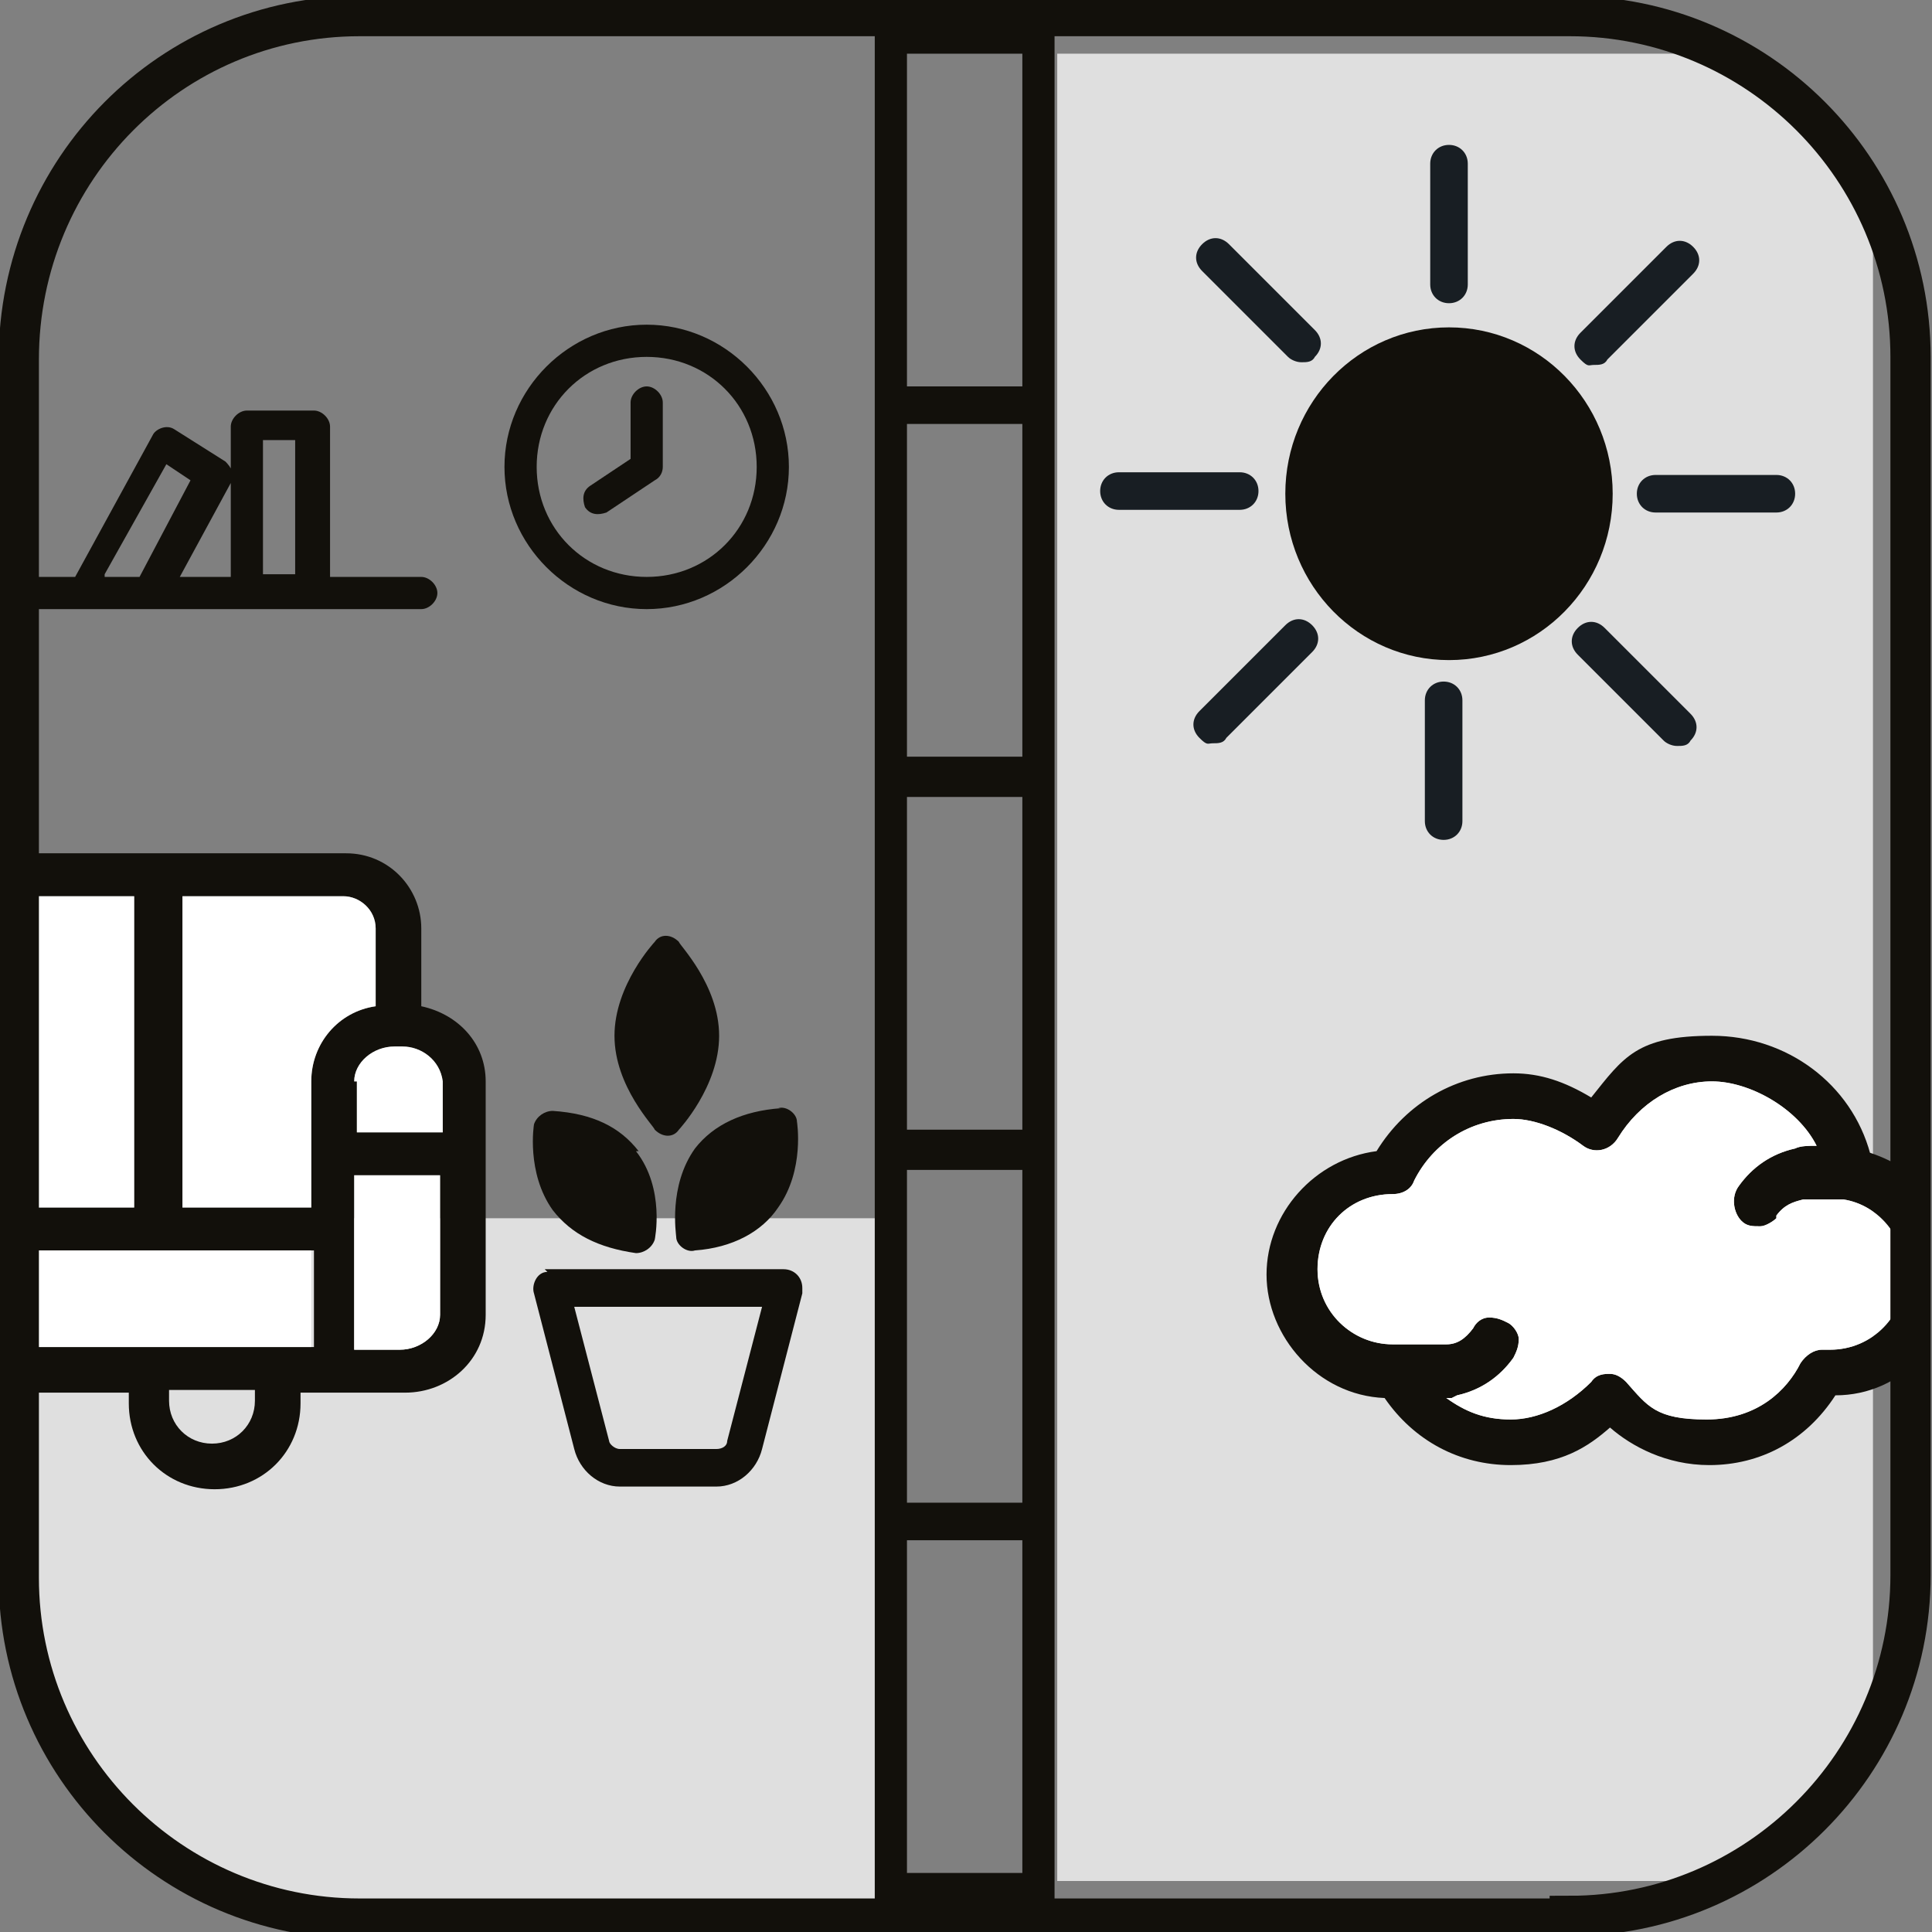 <?xml version="1.0" encoding="UTF-8"?>
<svg id="Livello_1" data-name="Livello 1" xmlns="http://www.w3.org/2000/svg" xmlns:xlink="http://www.w3.org/1999/xlink" version="1.1" viewBox="0 0 72 72">
  <rect x="0" y="0" width="72" height="72" fill="#808080" stroke="none"/>
  <defs>
    <clipPath id="clippath">
      <path d="M.7,13.4v45.4c0,7,5.7,12.7,12.7,12.7h45.1c7,0,12.7-5.7,12.7-12.7V13.4c0-7-5.7-12.7-12.7-12.7H13.4c-7,0-12.7,5.7-12.7,12.7Z" fill="none" stroke-width="0"/>
    </clipPath>
    <clipPath id="clippath-1">
      <path d="M.7,13.4v45.4c0,7,5.7,12.7,12.7,12.7h45.1c7,0,12.7-5.7,12.7-12.7V13.4c0-7-5.7-12.7-12.7-12.7H13.4c-7,0-12.7,5.7-12.7,12.7Z" fill="none" stroke-width="0"/>
    </clipPath>
    <clipPath id="clippath-2">
      <path d="M.7,13.4v45.4c0,7,5.7,12.7,12.7,12.7h45.1c7,0,12.7-5.7,12.7-12.7V13.4c0-7-5.7-12.7-12.7-12.7H13.4c-7,0-12.7,5.7-12.7,12.7Z" fill="none" stroke-width="0"/>
    </clipPath>
  </defs>
  <g clip-path="url(#clippath)">
    <rect x="-2" y="45.4" width="35.5" height="26.1" fill="#dfdfdf" stroke-width="0"/>
    <rect x="20.5" y="20.8" width="68.1" height="30.4" transform="translate(18.6 90.6) rotate(-90)" fill="#dfdfdf" stroke-width="0"/>
    <g>
      <path d="M54,11.3c.4,0,.7-.3.7-.7v-4.5c0-.4-.3-.7-.7-.7s-.7.3-.7.7v4.5c0,.4.3.7.7.7Z" fill="#181e23" stroke-width="0"/>
      <path d="M59.4,13.6c.2,0,.4,0,.5-.2l3.2-3.2c.3-.3.3-.7,0-1s-.7-.3-1,0l-3.2,3.2c-.3.3-.3.7,0,1s.3.2.5.2Z" fill="#181e23" stroke-width="0"/>
      <path d="M61.7,19.1h4.5c.4,0,.7-.3.7-.7s-.3-.7-.7-.7h-4.5c-.4,0-.7.3-.7.7s.3.7.7.7Z" fill="#181e23" stroke-width="0"/>
      <path d="M62.5,27.8c.2,0,.4,0,.5-.2.3-.3.3-.7,0-1l-3.2-3.2c-.3-.3-.7-.3-1,0s-.3.7,0,1l3.2,3.2c.1.1.3.2.5.2Z" fill="#181e23" stroke-width="0"/>
      <path d="M53.8,31.3c.4,0,.7-.3.7-.7v-4.5c0-.4-.3-.7-.7-.7s-.7.3-.7.7v4.5c0,.4.3.7.7.7Z" fill="#181e23" stroke-width="0"/>
      <path d="M45.2,27.7c.2,0,.4,0,.5-.2l3.2-3.2c.3-.3.3-.7,0-1s-.7-.3-1,0l-3.2,3.2c-.3.3-.3.7,0,1s.3.2.5.2Z" fill="#181e23" stroke-width="0"/>
      <path d="M41.7,19h4.5c.4,0,.7-.3.7-.7s-.3-.7-.7-.7h-4.5c-.4,0-.7.3-.7.7s.3.7.7.7Z" fill="#181e23" stroke-width="0"/>
      <path d="M48.5,13.5c.2,0,.4,0,.5-.2.3-.3.3-.7,0-1l-3.2-3.2c-.3-.3-.7-.3-1,0s-.3.7,0,1l3.2,3.2c.1.1.3.2.5.2Z" fill="#181e23" stroke-width="0"/>
      <ellipse cx="54" cy="18.4" rx="6.1" ry="6.2" fill="#12100b" stroke-width="0"/>
    </g>
    <g clip-path="url(#clippath-1)">
      <path d="M2.1,14.3v43.5c0,6.7,5.4,12.2,12.2,12.2h43.3c6.7,0,12.2-5.5,12.2-12.2V14.3c0-6.7-5.4-12.2-12.2-12.2H14.3c-6.7,0-12.2,5.5-12.2,12.2Z" fill="none" stroke-width="0"/>
    </g>
    <g clip-path="url(#clippath-2)">
      <path d="M2.1,14.3v43.5c0,6.7,5.4,12.2,12.2,12.2h43.3c6.7,0,12.2-5.5,12.2-12.2V14.3c0-6.7-5.4-12.2-12.2-12.2H14.3c-6.7,0-12.2,5.5-12.2,12.2Z" fill="none" stroke-width="0"/>
    </g>
    <g>
      <path d="M20.4,47.4c-.4,0-.6.5-.5.8l1.5,5.8c.2.8.9,1.4,1.7,1.4h3.6c.8,0,1.5-.6,1.7-1.4l1.5-5.8c0,0,0-.1,0-.2,0-.4-.3-.7-.7-.7h-8.7c0,0-.1,0-.2,0ZM21.4,48.7h7s-1.3,5-1.3,5c0,.2-.2.3-.4.3h-3.6c-.2,0-.4-.2-.4-.3,0,0-1.3-5-1.3-5Z" fill="#12100b" stroke-width="0"/>
      <path d="M29.1,41.3c-1.4.1-2.5.6-3.2,1.5-1,1.4-.7,3.2-.7,3.3,0,.3.4.6.7.5,1.4-.1,2.5-.7,3.1-1.6,1-1.4.7-3.2.7-3.2,0-.3-.4-.6-.7-.5Z" fill="#12100b" stroke-width="0"/>
      <path d="M23.8,42.9c-.7-.9-1.7-1.4-3.2-1.5-.3,0-.6.2-.7.5,0,0-.3,1.8.7,3.2.7.9,1.7,1.4,3.1,1.6.3,0,.6-.2.7-.5,0,0,.4-1.9-.7-3.3Z" fill="#12100b" stroke-width="0"/>
      <path d="M24.4,35.1c0,0-1.5,1.6-1.5,3.5s1.5,3.4,1.5,3.5c0,0,0,0,0,0,.3.3.7.3.9,0,0,0,1.5-1.6,1.5-3.5s-1.5-3.4-1.5-3.5c-.3-.3-.7-.3-.9,0Z" fill="#12100b" stroke-width="0"/>
    </g>
    <path d="M-25.3,40.3v8.7c0,1.6,1.4,2.9,3,2.9h3.9c0,.1,0,.3,0,.4,0,1.8,1.4,3.2,3.2,3.2,1.8,0,3.2-1.4,3.2-3.2,0-.1,0-.3,0-.4H4.8c0,.1,0,.3,0,.4,0,1.8,1.4,3.2,3.2,3.2,1.8,0,3.2-1.4,3.2-3.2,0-.1,0-.3,0-.4h3.9c1.6,0,3-1.2,3-2.9v-8.7c0-1.4-1-2.5-2.4-2.8v-2.9c0-1.5-1.2-2.8-2.8-2.8h-2.3s-28.4,0-28.4,0h-2.3c-1.5,0-2.8,1.2-2.8,2.8v2.9c-1.4.2-2.4,1.4-2.4,2.8ZM5,33.4v11.6s-17.2,0-17.2,0v-11.6s17.2,0,17.2,0ZM13.2,43.8h3.2v5.2c0,.7-.7,1.3-1.5,1.3h-1.7v-6.4ZM13.2,40.3c0-.7.7-1.3,1.5-1.3h.3c.7,0,1.4.5,1.5,1.3v1.9h-3.2v-1.9ZM11.6,40.3v4.7h-1.1s-3.7,0-3.7,0v-11.6h3.7s2.3,0,2.3,0c.6,0,1.2.5,1.2,1.2v2.9c-1.4.2-2.4,1.4-2.4,2.8ZM6.4,51.8h3.1c0,.1,0,.3,0,.4,0,.9-.7,1.6-1.6,1.6s-1.6-.7-1.6-1.6c0-.1,0-.3,0-.4ZM-16.8,52.2c0-.1,0-.3,0-.4h3.1c0,.1,0,.3,0,.4,0,.9-.7,1.6-1.6,1.6s-1.6-.7-1.6-1.6ZM-18.9,46.6h1.1s28.4,0,28.4,0h1.1v3.6h-1.1s-28.4,0-28.4,0h-1.1v-3.6ZM-21.3,37.5v-2.9c0-.7.5-1.2,1.2-1.2h2.3s3.7,0,3.7,0v11.6h-3.7s-1.1,0-1.1,0v-4.7c0-1.4-1-2.5-2.4-2.8ZM-23.7,43.8h3.2v6.4h-1.7c-.7,0-1.4-.5-1.5-1.3v-5.2ZM-23.7,40.3c0-.7.7-1.3,1.5-1.3h.3c.7,0,1.4.5,1.5,1.3v1.9h-3.2v-1.9Z" fill="#12100b" stroke-width="0"/>
    <g>
      <path d="M69.7,43c-.7-2.6-3.1-4.4-5.9-4.4s-3.3.8-4.5,2.3c-1-.6-1.9-.9-2.9-.9-2.1,0-4,1.1-5.1,2.9-2.3.3-4.1,2.3-4.1,4.6s1.9,4.5,4.4,4.6h0c0,.1,0,0,0,0,1.1,1.6,2.8,2.5,4.7,2.5s2.9-.7,3.7-1.4c.8.7,2.1,1.4,3.7,1.4,1.9,0,3.6-.9,4.7-2.6,2.5,0,4.4-2.1,4.4-4.6s-1.3-3.9-3.3-4.5ZM54.3,52c.9-.2,1.6-.7,2.1-1.4.1-.2.2-.4.2-.7,0-.2-.2-.5-.4-.6-.2-.1-.4-.2-.7-.2-.3,0-.5.2-.6.4-.3.4-.6.6-1,.6-.4,0-.9,0-1.4,0h-.6c-1.5,0-2.8-1.2-2.8-2.8s1.2-2.8,2.8-2.8c.4,0,.7-.2.8-.5.7-1.4,2.1-2.3,3.7-2.3.8,0,1.8.4,2.6,1,.4.3,1,.2,1.3-.3.8-1.3,2.1-2.1,3.5-2.1s3.2,1,3.9,2.4c-.3,0-.6,0-.8.1-.9.2-1.6.7-2.1,1.4-.3.4-.2,1,.1,1.3.2.2.4.2.7.2.2,0,.5-.2.6-.3,0,0,0,0,0-.1.3-.4.6-.5,1-.6.4,0,1,0,1.5,0h0c1.3.2,2.3,1.4,2.3,2.8,0,1.5-1.2,2.8-2.8,2.8h-.3c-.3,0-.6.2-.8.5-.5,1-1.6,2.1-3.5,2.1s-2.2-.5-3-1.4c-.2-.2-.4-.3-.6-.3h0c-.2,0-.5,0-.7.3-.9.9-2,1.4-3,1.4s-1.7-.3-2.4-.8c0,0,.1,0,.2,0Z" fill="#12100b" stroke-width="0"/>
      <path d="M54.3,52c.9-.2,1.6-.7,2.1-1.4.1-.2.2-.4.2-.7,0-.2-.2-.5-.4-.6-.2-.1-.4-.2-.7-.2-.3,0-.5.2-.6.4-.3.4-.6.6-1,.6-.4,0-.9,0-1.4,0h-.6c-1.5,0-2.8-1.2-2.8-2.8s1.2-2.8,2.8-2.8c.4,0,.7-.2.8-.5.7-1.4,2.1-2.3,3.7-2.3.8,0,1.8.4,2.6,1,.4.3,1,.2,1.3-.3.8-1.3,2.1-2.1,3.5-2.1s3.2,1,3.9,2.4c-.3,0-.6,0-.8.1-.9.2-1.6.7-2.1,1.4-.3.4-.2,1,.1,1.3.2.2.4.2.7.2.2,0,.5-.2.6-.3,0,0,0,0,0-.1.3-.4.6-.5,1-.6.4,0,1,0,1.5,0h0c1.3.2,2.3,1.4,2.3,2.8,0,1.5-1.2,2.8-2.8,2.8h-.3c-.3,0-.6.2-.8.5-.5,1-1.6,2.1-3.5,2.1s-2.2-.5-3-1.4c-.2-.2-.4-.3-.6-.3h0c-.2,0-.5,0-.7.3-.9.9-2,1.4-3,1.4s-1.7-.3-2.4-.8c0,0,.1,0,.2,0Z" fill="#fff" stroke-width="0"/>
    </g>
    <path d="M39.3-.8h-6.7s0,73.4,0,73.4h6.7s0-73.4,0-73.4ZM38.1,57.4v12.4h-4.3v-12.4h4.3ZM38.1,43.6v12.4h-4.3v-12.4h4.3ZM38.1,29.7v12.4h-4.3v-12.4h4.3ZM38.1,15.8v12.4h-4.3v-12.4h4.3ZM38.1,2v12.4h-4.3V2h4.3Z" fill="#12100b" stroke-width="0"/>
    <g>
      <path d="M29.4,17.4c0-2.9-2.4-5.3-5.3-5.3s-5.3,2.4-5.3,5.3,2.4,5.3,5.3,5.3c2.9,0,5.3-2.4,5.3-5.3ZM28.2,17.4c0,2.3-1.8,4.1-4.1,4.1-2.3,0-4.1-1.8-4.1-4.1s1.8-4.1,4.1-4.1c2.3,0,4.1,1.8,4.1,4.1Z" fill="#12100b" stroke-width="0"/>
      <path d="M24.7,17.4s0,0,0,0v-2.4c0-.3-.3-.6-.6-.6s-.6.3-.6.6v2.1s-1.5,1-1.5,1c-.3.2-.3.5-.2.8.2.3.5.3.8.2l1.8-1.2c.2-.1.3-.3.3-.5Z" fill="#12100b" stroke-width="0"/>
    </g>
    <path d="M15.7,22.7s0,0,0,0c.3,0,.6-.3.6-.6,0-.3-.3-.6-.6-.6h-3.4v-5.6c0-.3-.3-.6-.6-.6h-2.5c-.3,0-.6.3-.6.6v5.6h-1.9s1.9-3.5,1.9-3.5c.2-.3,0-.6-.2-.8l-1.9-1.2s0,0,0,0c-.3-.2-.7,0-.8.2l-2.9,5.3H-.5s0,0,0,0c-.3,0-.6.3-.6.6,0,.3.3.6.6.6H15.7ZM9.8,16.4h1.2v5h-1.2v-5ZM3.9,21.4l2.3-4.1.9.6-1.9,3.6h-1.3Z" fill="#12100b" stroke-width="0"/>
    <rect x="-12.2" y="33.4" width="17.2" height="11.6" fill="#fff" stroke-width="0"/>
    <path d="M13.2,43.8h3.2v5.2c0,.7-.7,1.3-1.5,1.3h-1.7v-6.4Z" fill="#fff" stroke-width="0"/>
    <path d="M13.2,40.3c0-.7.7-1.3,1.5-1.3h.3c.7,0,1.4.5,1.5,1.3v1.9h-3.2v-1.9Z" fill="#fff" stroke-width="0"/>
    <path d="M11.6,40.3v4.7h-1.1s-3.7,0-3.7,0v-11.6h3.7s2.3,0,2.3,0c.6,0,1.2.5,1.2,1.2v2.9c-1.4.2-2.4,1.4-2.4,2.8Z" fill="#fff" stroke-width="0"/>
    <polygon points="-18.9 46.6 -17.8 46.6 10.5 46.6 11.6 46.6 11.6 50.2 10.5 50.2 -17.8 50.2 -18.9 50.2 -18.9 46.6" fill="#fff" stroke-width="0"/>
  </g>
  <path d="M58.5,71.5H13.4c-7,0-12.7-5.7-12.7-12.7V13.4C.7,6.3,6.4.6,13.4.6h45.1c7,0,12.7,5.7,12.7,12.7v45.4c0,7-5.7,12.7-12.7,12.7Z" fill="none" stroke="#12100b" stroke-miterlimit="10" stroke-width="1.5"/>
</svg>